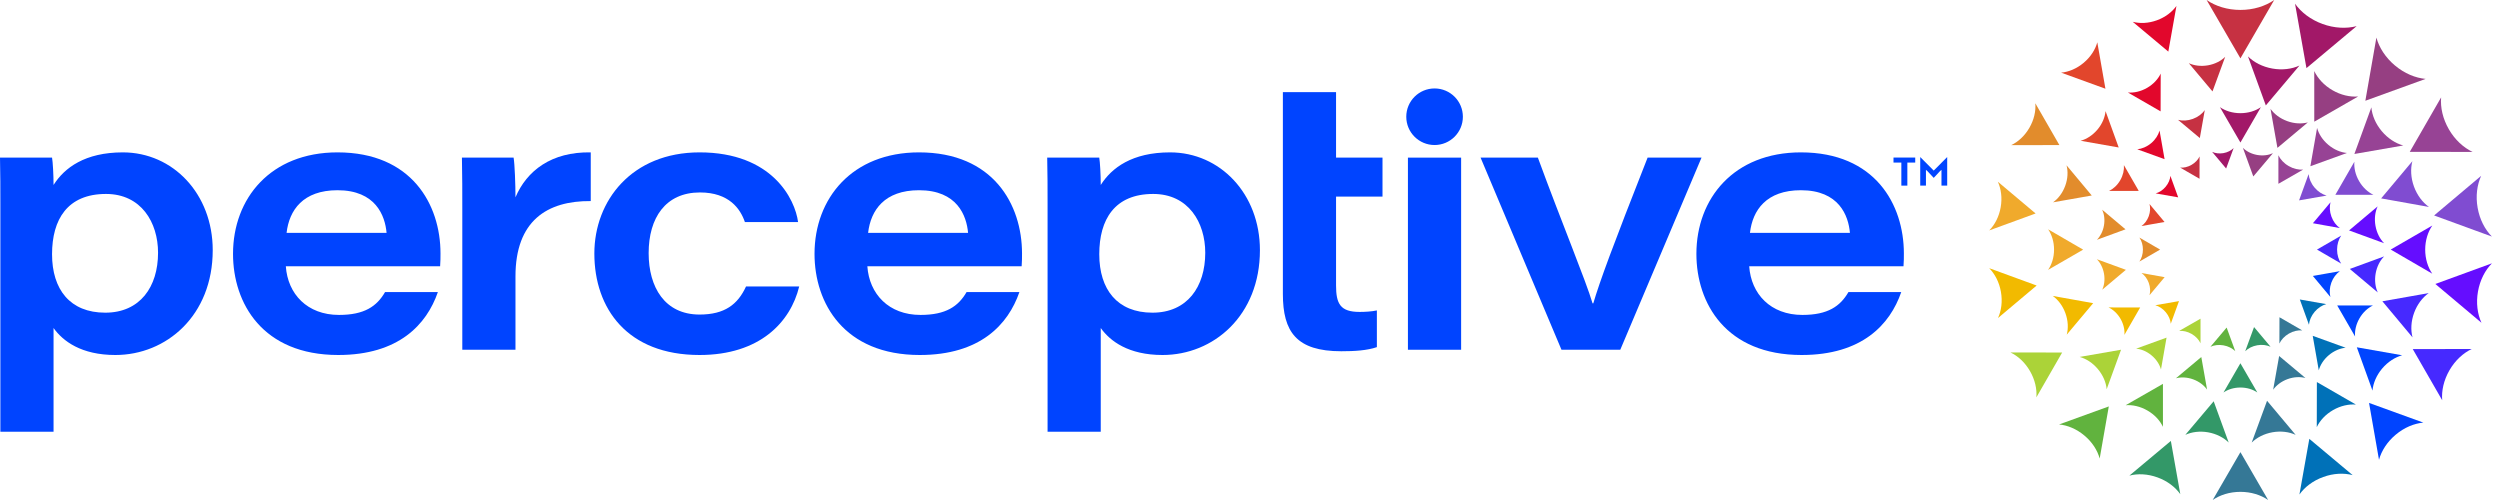 <svg width="100" height="20" viewBox="0 0 100 20" fill="none" xmlns="http://www.w3.org/2000/svg">
    <g clip-path="url(#clip0_4968_11674)">
        <path d="M11.433 10.65C11.508 11.758 12.287 12.597 13.56 12.597C14.579 12.597 15.073 12.252 15.402 11.683H17.515C17.065 12.986 15.942 14.2 13.53 14.2C10.504 14.2 9.321 12.133 9.321 10.155C9.321 7.938 10.819 6.095 13.5 6.095C16.466 6.095 17.62 8.178 17.62 10.14C17.62 10.305 17.62 10.44 17.605 10.65L11.433 10.65ZM15.463 9.316C15.403 8.627 15.028 7.609 13.5 7.609C12.122 7.609 11.568 8.403 11.463 9.316H15.462H15.463Z" fill="#0044FF"/>
        <path d="M18.492 8.387C18.492 7.698 18.492 6.994 18.477 6.305H20.544C20.589 6.56 20.619 7.399 20.619 7.893C21.069 6.83 22.058 6.066 23.63 6.095V8.043C21.878 8.028 20.619 8.837 20.619 11.054V13.99H18.492V8.387Z" fill="#0044FF"/>
        <path d="M31.968 11.458C31.623 12.882 30.395 14.2 27.983 14.2C25.092 14.2 23.774 12.342 23.774 10.14C23.774 8.028 25.272 6.095 27.983 6.095C30.89 6.095 31.803 7.968 31.923 8.882H29.796C29.616 8.357 29.167 7.698 27.998 7.698C26.62 7.698 25.946 8.717 25.946 10.125C25.946 11.488 26.59 12.582 27.983 12.582C28.987 12.582 29.511 12.178 29.841 11.459H31.968L31.968 11.458Z" fill="#0044FF"/>
        <path d="M34.694 10.65C34.769 11.758 35.547 12.597 36.821 12.597C37.839 12.597 38.334 12.252 38.663 11.683H40.776C40.326 12.986 39.203 14.2 36.791 14.2C33.765 14.2 32.581 12.133 32.581 10.155C32.581 7.938 34.08 6.095 36.761 6.095C39.727 6.095 40.881 8.178 40.881 10.14C40.881 10.305 40.881 10.44 40.866 10.65L34.694 10.65ZM38.723 9.316C38.663 8.627 38.289 7.609 36.761 7.609C35.383 7.609 34.829 8.403 34.724 9.316H38.723Z" fill="#0044FF"/>
        <path d="M51.315 6.305V3.685H53.442V6.305H55.3V7.863H53.442V11.414C53.442 12.148 53.607 12.477 54.386 12.477C54.595 12.477 54.865 12.462 55.075 12.417V13.885C54.685 14.02 54.176 14.05 53.652 14.05C51.854 14.05 51.315 13.271 51.315 11.758V6.305Z" fill="#0044FF"/>
        <path d="M56.317 6.305H58.445V13.99H56.317V6.305Z" fill="#0044FF"/>
        <path d="M61.515 6.305C62.459 8.882 63.432 11.219 63.702 12.133H63.732C63.987 11.264 64.511 9.841 65.904 6.305H68.061L64.811 13.99H62.459L59.223 6.305H61.515H61.515Z" fill="#0044FF"/>
        <path d="M69.968 10.65C70.043 11.758 70.822 12.597 72.095 12.597C73.114 12.597 73.608 12.252 73.938 11.683H76.05C75.6 12.986 74.477 14.2 72.065 14.2C69.039 14.2 67.856 12.133 67.856 10.155C67.856 7.938 69.354 6.095 72.035 6.095C75.001 6.095 76.155 8.178 76.155 10.14C76.155 10.305 76.155 10.44 76.14 10.65L69.968 10.65ZM73.997 9.316C73.938 8.627 73.563 7.609 72.035 7.609C70.657 7.609 70.103 8.403 69.998 9.316H73.997Z" fill="#0044FF"/>
        <path d="M46.802 6.095C45.289 6.095 44.465 6.71 44.03 7.399C44.03 6.994 44 6.47 43.97 6.305H41.888C41.903 6.934 41.903 7.564 41.903 8.193V17.27H44.03V13.121C44.405 13.646 45.139 14.2 46.502 14.2C48.539 14.2 50.397 12.627 50.397 10.006C50.397 7.758 48.809 6.095 46.802 6.095ZM46.098 12.507C44.69 12.507 43.971 11.578 43.971 10.17C43.971 8.777 44.585 7.758 46.128 7.758C47.536 7.758 48.21 8.897 48.21 10.11C48.21 11.473 47.491 12.507 46.098 12.507Z" fill="#0044FF"/>
        <path d="M4.914 6.095C3.401 6.095 2.577 6.71 2.142 7.399C2.142 6.994 2.112 6.47 2.082 6.305H0C0.015 6.934 0.015 7.564 0.015 8.193V17.27H2.142V13.121C2.517 13.646 3.251 14.2 4.614 14.2C6.651 14.2 8.509 12.627 8.509 10.006C8.509 7.758 6.921 6.095 4.914 6.095ZM4.21 12.507C2.801 12.507 2.082 11.578 2.082 10.17C2.082 8.777 2.697 7.758 4.24 7.758C5.648 7.758 6.322 8.897 6.322 10.11C6.322 11.473 5.603 12.507 4.21 12.507Z" fill="#0044FF"/>
        <path d="M57.383 5.801C58.008 5.801 58.515 5.295 58.515 4.67C58.515 4.044 58.008 3.538 57.383 3.538C56.758 3.538 56.251 4.044 56.251 4.67C56.251 5.295 56.758 5.801 57.383 5.801Z" fill="#0044FF"/>
        <path d="M76.294 6.503V7.425H76.054V6.503H75.74V6.302H76.609V6.503H76.294Z" fill="#0044FF"/>
        <path d="M77.097 6.845L77.038 6.793V7.425H76.809V6.285H76.813L77.349 6.824L77.884 6.285H77.888V7.425H77.659V6.793L77.6 6.845C77.517 6.935 77.433 7.026 77.349 7.115C77.264 7.026 77.182 6.935 77.097 6.845H77.097Z" fill="#0044FF"/>
        <path d="M92.901 0.959C92.426 0.786 92.043 0.491 91.801 0.148L92.258 2.725C92.258 2.725 94.265 1.047 94.266 1.045C93.86 1.152 93.377 1.132 92.901 0.959Z" fill="#A21868"/>
        <path d="M89.617 4.527C89.3 4.527 89.013 4.436 88.797 4.286L89.617 5.701C89.617 5.701 90.436 4.287 90.436 4.286C90.221 4.436 89.933 4.527 89.617 4.527Z" fill="#A21868"/>
        <path d="M90.895 2.742C90.498 2.672 90.157 2.493 89.919 2.257L90.633 4.217C90.633 4.217 91.978 2.623 91.978 2.622C91.674 2.762 91.292 2.813 90.895 2.742V2.742Z" fill="#A21868"/>
        <path d="M88.937 6.125C88.771 6.154 88.612 6.132 88.485 6.074L89.045 6.741C89.045 6.741 89.345 5.924 89.345 5.923C89.246 6.021 89.103 6.096 88.937 6.125Z" fill="#A21868"/>
        <path d="M90.968 0C90.968 0.001 89.617 2.334 89.617 2.334L88.265 0C88.62 0.247 89.095 0.397 89.617 0.397C90.138 0.397 90.613 0.247 90.968 0Z" fill="#C63142"/>
        <path d="M87.714 4.756C87.508 4.831 87.299 4.84 87.122 4.794L87.993 5.522C87.993 5.522 88.191 4.405 88.191 4.405C88.086 4.553 87.92 4.681 87.714 4.756Z" fill="#C63142"/>
        <path d="M88.318 2.613C88.037 2.662 87.767 2.626 87.552 2.527L88.5 3.657C88.5 3.657 89.008 2.273 89.008 2.272C88.84 2.438 88.599 2.564 88.318 2.613Z" fill="#C63142"/>
        <path d="M87.661 6.595C87.511 6.681 87.35 6.717 87.208 6.705L87.981 7.151C87.981 7.151 87.983 6.259 87.983 6.258C87.922 6.388 87.811 6.509 87.661 6.595V6.595Z" fill="#C63142"/>
        <path d="M86.277 0.811C85.94 0.934 85.597 0.948 85.309 0.872L86.733 2.064C86.733 2.064 87.058 0.237 87.058 0.236C86.886 0.479 86.615 0.688 86.277 0.811Z" fill="#E2072C"/>
        <path d="M86.046 5.728C85.874 5.872 85.675 5.954 85.49 5.971L86.583 6.367C86.583 6.367 86.382 5.223 86.382 5.222C86.333 5.402 86.218 5.583 86.046 5.728Z" fill="#E2072C"/>
        <path d="M85.883 3.515C85.629 3.661 85.357 3.72 85.115 3.7L86.424 4.455C86.424 4.455 86.428 2.945 86.428 2.944C86.324 3.163 86.136 3.369 85.883 3.515Z" fill="#E2072C"/>
        <path d="M86.624 7.472C86.511 7.607 86.368 7.697 86.227 7.736L87.127 7.894C87.127 7.894 86.817 7.035 86.816 7.035C86.803 7.181 86.738 7.337 86.624 7.472V7.472Z" fill="#E2072C"/>
        <path d="M83.347 2.512C83.068 2.746 82.746 2.879 82.445 2.906L84.217 3.549C84.217 3.549 83.892 1.694 83.892 1.692C83.812 1.984 83.626 2.278 83.347 2.512H83.347Z" fill="#E2462C"/>
        <path d="M84.81 7.209C84.695 7.408 84.532 7.557 84.36 7.638L85.55 7.636C85.55 7.636 84.957 6.605 84.956 6.605C84.972 6.795 84.925 7.01 84.81 7.209V7.209Z" fill="#E2462C"/>
        <path d="M83.897 5.184C83.705 5.413 83.463 5.566 83.224 5.631L84.748 5.899C84.748 5.899 84.223 4.445 84.222 4.444C84.199 4.691 84.09 4.955 83.898 5.184H83.897Z" fill="#E2462C"/>
        <path d="M85.95 8.649C85.888 8.818 85.782 8.955 85.659 9.042L86.581 8.879C86.581 8.879 85.982 8.161 85.981 8.161C86.019 8.306 86.012 8.479 85.95 8.649Z" fill="#E2462C"/>
        <path d="M81.176 5.111C80.99 5.434 80.726 5.674 80.447 5.806L82.376 5.803C82.376 5.803 81.414 4.132 81.413 4.131C81.439 4.439 81.363 4.788 81.176 5.111Z" fill="#E28C2C"/>
        <path d="M84.158 9.021C84.117 9.253 84.013 9.453 83.876 9.592L85.02 9.173C85.02 9.173 84.088 8.389 84.088 8.389C84.169 8.566 84.199 8.789 84.158 9.021Z" fill="#E28C2C"/>
        <path d="M82.609 7.432C82.505 7.718 82.328 7.948 82.121 8.093L83.67 7.82C83.67 7.82 82.663 6.613 82.662 6.613C82.726 6.857 82.714 7.147 82.609 7.432Z" fill="#E28C2C"/>
        <path d="M85.717 9.983C85.717 10.168 85.663 10.336 85.575 10.463L86.404 9.984C86.404 9.984 85.577 9.503 85.576 9.503C85.664 9.629 85.717 9.798 85.717 9.983Z" fill="#E28C2C"/>
        <path d="M80.027 8.293C79.961 8.669 79.792 8.992 79.569 9.217L81.424 8.539C81.424 8.539 79.914 7.269 79.913 7.268C80.045 7.555 80.094 7.917 80.027 8.293V8.293Z" fill="#F0AA2C"/>
        <path d="M84.16 10.947C84.202 11.183 84.172 11.409 84.089 11.589L85.035 10.793C85.035 10.793 83.874 10.369 83.874 10.369C84.013 10.509 84.119 10.712 84.16 10.947V10.947Z" fill="#F0AA2C"/>
        <path d="M82.162 9.984C82.162 10.298 82.071 10.583 81.922 10.796L83.326 9.986C83.326 9.986 81.925 9.172 81.924 9.172C82.072 9.385 82.162 9.671 82.162 9.984Z" fill="#F0AA2C"/>
        <path d="M85.951 11.317C86.013 11.488 86.02 11.662 85.981 11.807L86.586 11.087C86.586 11.087 85.66 10.921 85.66 10.921C85.783 11.008 85.889 11.146 85.951 11.317H85.951Z" fill="#F0AA2C"/>
        <path d="M80.037 11.673C80.105 12.058 80.055 12.428 79.919 12.722L81.466 11.421C81.466 11.421 79.569 10.728 79.568 10.727C79.796 10.957 79.969 11.288 80.037 11.673Z" fill="#F2BA00"/>
        <path d="M84.821 12.753C84.943 12.965 84.993 13.193 84.977 13.395L85.607 12.299C85.607 12.299 84.343 12.297 84.343 12.297C84.526 12.384 84.699 12.541 84.821 12.753Z" fill="#F2BA00"/>
        <path d="M82.617 12.529C82.725 12.828 82.738 13.131 82.67 13.386L83.727 12.127C83.727 12.127 82.11 11.837 82.109 11.837C82.324 11.989 82.509 12.23 82.617 12.529L82.617 12.529Z" fill="#F2BA00"/>
        <path d="M86.63 12.488C86.75 12.631 86.817 12.795 86.831 12.949L87.16 12.044C87.16 12.044 86.213 12.209 86.212 12.209C86.361 12.25 86.511 12.345 86.63 12.488Z" fill="#F2BA00"/>
        <path d="M81.2 14.844C81.4 15.19 81.482 15.563 81.455 15.894L82.486 14.101C82.486 14.101 80.419 14.098 80.418 14.098C80.718 14.24 81 14.497 81.2 14.844V14.844Z" fill="#ABD338"/>
        <path d="M86.064 14.217C86.256 14.377 86.384 14.579 86.439 14.779L86.662 13.505C86.662 13.505 85.446 13.946 85.445 13.946C85.652 13.965 85.873 14.056 86.064 14.217Z" fill="#ABD338"/>
        <path d="M83.916 14.764C84.125 15.014 84.243 15.301 84.267 15.569L84.842 13.989C84.842 13.989 83.187 14.277 83.186 14.277C83.446 14.348 83.708 14.515 83.916 14.764Z" fill="#ABD338"/>
        <path d="M87.667 13.358C87.832 13.454 87.954 13.588 88.021 13.731V12.747C88.021 12.747 87.168 13.236 87.168 13.236C87.325 13.224 87.503 13.263 87.667 13.358H87.667Z" fill="#ABD338"/>
        <path d="M83.375 17.421C83.689 17.683 83.898 18.013 83.987 18.341L84.352 16.257C84.352 16.257 82.364 16.977 82.363 16.978C82.701 17.009 83.062 17.158 83.375 17.421Z" fill="#61B33E"/>
        <path d="M87.727 15.174C87.967 15.262 88.161 15.411 88.283 15.584L88.052 14.281C88.052 14.281 87.038 15.13 87.037 15.131C87.243 15.077 87.487 15.087 87.727 15.174Z" fill="#61B33E"/>
        <path d="M85.899 16.422C86.187 16.588 86.4 16.823 86.518 17.073V15.354C86.518 15.354 85.028 16.209 85.026 16.209C85.301 16.187 85.611 16.255 85.899 16.422Z" fill="#61B33E"/>
        <path d="M88.94 13.814C89.132 13.848 89.296 13.934 89.411 14.048L89.066 13.102C89.066 13.102 88.418 13.871 88.418 13.871C88.564 13.804 88.749 13.78 88.94 13.814Z" fill="#61B33E"/>
        <path d="M86.302 19.097C86.696 19.24 87.012 19.484 87.212 19.767L86.834 17.637C86.834 17.637 85.176 19.025 85.175 19.025C85.51 18.937 85.909 18.954 86.302 19.097Z" fill="#339868"/>
        <path d="M89.616 15.501C89.878 15.501 90.116 15.576 90.294 15.7L89.616 14.53C89.616 14.53 88.939 15.699 88.939 15.7C89.117 15.576 89.355 15.501 89.616 15.501Z" fill="#339868"/>
        <path d="M88.326 17.293C88.661 17.353 88.948 17.504 89.148 17.702L88.547 16.051C88.547 16.051 87.414 17.394 87.413 17.394C87.67 17.277 87.991 17.234 88.326 17.293Z" fill="#339868"/>
        <path d="M90.289 13.811C90.485 13.776 90.673 13.802 90.823 13.871L90.162 13.083C90.162 13.083 89.808 14.048 89.808 14.049C89.925 13.933 90.094 13.845 90.289 13.811Z" fill="#339868"/>
        <path d="M89.617 19.674C90.044 19.674 90.433 19.798 90.725 20L89.617 18.086C89.617 18.086 88.509 19.999 88.508 20C88.8 19.798 89.189 19.674 89.617 19.674Z" fill="#357896"/>
        <path d="M91.502 15.165C91.751 15.074 92.004 15.064 92.217 15.12L91.166 14.24C91.166 14.24 90.926 15.589 90.926 15.589C91.053 15.41 91.253 15.256 91.502 15.165H91.502Z" fill="#357896"/>
        <path d="M90.902 17.29C91.241 17.231 91.567 17.275 91.826 17.395L90.682 16.031C90.682 16.031 90.069 17.701 90.068 17.702C90.272 17.502 90.563 17.35 90.902 17.29L90.902 17.29Z" fill="#357896"/>
        <path d="M91.555 13.344C91.731 13.243 91.921 13.201 92.089 13.216L91.179 12.69C91.179 12.69 91.176 13.741 91.176 13.741C91.248 13.589 91.379 13.446 91.555 13.344Z" fill="#357896"/>
        <path d="M92.928 19.08C93.338 18.93 93.755 18.913 94.106 19.005L92.373 17.554C92.373 17.554 91.977 19.779 91.977 19.78C92.186 19.484 92.517 19.229 92.928 19.08L92.928 19.08Z" fill="#0071B8"/>
        <path d="M93.156 14.204C93.363 14.03 93.602 13.931 93.826 13.91L92.509 13.433C92.509 13.433 92.75 14.812 92.751 14.813C92.81 14.596 92.948 14.378 93.156 14.204V14.204Z" fill="#0071B8"/>
        <path d="M93.321 16.404C93.623 16.23 93.949 16.159 94.237 16.183L92.675 15.282C92.675 15.282 92.671 17.084 92.671 17.085C92.794 16.824 93.019 16.578 93.321 16.404V16.404Z" fill="#0071B8"/>
        <path d="M92.583 12.475C92.717 12.316 92.884 12.21 93.051 12.165L91.993 11.979C91.993 11.979 92.358 12.988 92.358 12.989C92.374 12.817 92.45 12.634 92.583 12.475V12.475Z" fill="#0071B8"/>
        <path d="M95.829 17.387C96.171 17.1 96.565 16.938 96.934 16.904L94.762 16.117C94.762 16.117 95.16 18.391 95.16 18.392C95.258 18.035 95.486 17.674 95.829 17.387Z" fill="#0044FF"/>
        <path d="M94.379 12.733C94.517 12.494 94.712 12.316 94.92 12.218L93.489 12.22C93.489 12.22 94.202 13.459 94.203 13.459C94.184 13.231 94.24 12.973 94.379 12.733Z" fill="#0044FF"/>
        <path d="M95.285 14.743C95.515 14.471 95.802 14.289 96.087 14.211L94.273 13.892C94.273 13.892 94.898 15.623 94.899 15.624C94.926 15.33 95.056 15.016 95.285 14.743Z" fill="#0044FF"/>
        <path d="M93.253 11.308C93.326 11.109 93.45 10.949 93.594 10.847L92.514 11.038C92.514 11.038 93.216 11.879 93.216 11.88C93.172 11.709 93.181 11.507 93.253 11.308Z" fill="#0044FF"/>
        <path d="M97.978 14.811C98.206 14.416 98.528 14.122 98.87 13.96L96.51 13.963C96.51 13.963 97.687 16.008 97.688 16.009C97.656 15.631 97.75 15.206 97.978 14.811Z" fill="#4629FF"/>
        <path d="M95.026 10.94C95.075 10.662 95.2 10.422 95.365 10.256L93.992 10.758C93.992 10.758 95.11 11.698 95.111 11.698C95.012 11.485 94.977 11.218 95.026 10.94L95.026 10.94Z" fill="#4629FF"/>
        <path d="M96.564 12.514C96.689 12.173 96.901 11.898 97.148 11.724L95.295 12.051C95.295 12.051 96.5 13.494 96.501 13.495C96.424 13.203 96.439 12.856 96.564 12.514Z" fill="#4629FF"/>
        <path d="M93.483 9.984C93.484 9.767 93.546 9.57 93.649 9.423L92.679 9.983C92.679 9.983 93.647 10.545 93.648 10.545C93.546 10.398 93.483 10.2 93.483 9.984Z" fill="#4629FF"/>
        <path d="M99.119 11.659C99.2 11.201 99.406 10.806 99.678 10.532L97.414 11.359C97.414 11.359 99.257 12.91 99.259 12.911C99.097 12.56 99.038 12.118 99.119 11.659Z" fill="#650DFF"/>
        <path d="M95.019 9.031C94.968 8.746 95.005 8.473 95.105 8.256L93.963 9.217C93.963 9.217 95.364 9.729 95.365 9.729C95.196 9.559 95.069 9.315 95.019 9.031Z" fill="#650DFF"/>
        <path d="M97.008 9.984C97.009 9.612 97.117 9.274 97.293 9.021L95.629 9.982C95.629 9.982 97.289 10.946 97.29 10.947C97.115 10.693 97.008 10.355 97.008 9.984L97.008 9.984Z" fill="#650DFF"/>
        <path d="M93.256 8.661C93.184 8.462 93.175 8.26 93.221 8.09L92.516 8.929C92.516 8.929 93.594 9.122 93.595 9.123C93.451 9.021 93.328 8.86 93.256 8.661L93.256 8.661Z" fill="#650DFF"/>
        <path d="M99.105 8.311C99.022 7.842 99.082 7.392 99.247 7.033L97.364 8.618C97.364 8.618 99.674 9.462 99.676 9.463C99.398 9.182 99.187 8.779 99.105 8.311Z" fill="#804CD1"/>
        <path d="M94.363 7.244C94.216 6.989 94.155 6.714 94.175 6.47L93.415 7.791C93.415 7.791 94.938 7.793 94.939 7.793C94.718 7.688 94.51 7.499 94.363 7.244V7.244Z" fill="#804CD1"/>
        <path d="M96.558 7.46C96.43 7.107 96.416 6.748 96.495 6.447L95.246 7.936C95.246 7.936 97.158 8.278 97.159 8.278C96.905 8.098 96.686 7.813 96.558 7.46H96.558Z" fill="#804CD1"/>
        <path d="M92.579 7.499C92.44 7.334 92.362 7.142 92.345 6.964L91.963 8.015C91.963 8.015 93.064 7.823 93.065 7.823C92.892 7.776 92.718 7.665 92.579 7.499V7.499Z" fill="#804CD1"/>
        <path d="M95.797 2.619C95.418 2.301 95.164 1.901 95.056 1.504L94.614 4.03C94.614 4.03 97.024 3.157 97.025 3.156C96.615 3.119 96.177 2.938 95.798 2.619L95.797 2.619Z" fill="#963F82"/>
        <path d="M91.487 4.844C91.199 4.739 90.967 4.56 90.82 4.353L91.097 5.915C91.097 5.915 92.314 4.897 92.314 4.896C92.068 4.961 91.775 4.949 91.487 4.844Z" fill="#963F82"/>
        <path d="M93.299 3.609C92.96 3.413 92.709 3.136 92.57 2.842L92.571 4.867C92.571 4.867 94.326 3.86 94.326 3.859C94.003 3.886 93.638 3.805 93.299 3.609Z" fill="#963F82"/>
        <path d="M90.285 6.198C90.053 6.156 89.854 6.052 89.716 5.914L90.132 7.058C90.132 7.058 90.916 6.128 90.917 6.128C90.739 6.209 90.516 6.239 90.285 6.198Z" fill="#963F82"/>
        <path d="M97.954 5.171C97.711 4.751 97.611 4.298 97.645 3.896L96.391 6.074C96.391 6.074 98.903 6.077 98.904 6.077C98.54 5.905 98.197 5.592 97.954 5.172L97.954 5.171Z" fill="#974395"/>
        <path d="M93.133 5.793C92.902 5.6 92.749 5.357 92.683 5.117L92.415 6.649C92.415 6.649 93.876 6.119 93.877 6.119C93.629 6.096 93.363 5.987 93.133 5.793Z" fill="#974395"/>
        <path d="M95.268 5.244C95.022 4.95 94.882 4.611 94.854 4.294L94.175 6.159C94.175 6.159 96.129 5.819 96.13 5.819C95.823 5.735 95.514 5.538 95.268 5.244V5.244Z" fill="#974395"/>
        <path d="M91.547 6.642C91.356 6.532 91.214 6.376 91.136 6.21V7.352C91.136 7.352 92.126 6.784 92.127 6.783C91.944 6.798 91.738 6.753 91.547 6.642Z" fill="#974395"/>
    </g>
    <defs>
        <clipPath id="clip0_4968_11674">
            <rect width="100" height="20" fill="white"/>
        </clipPath>
    </defs>
</svg>
